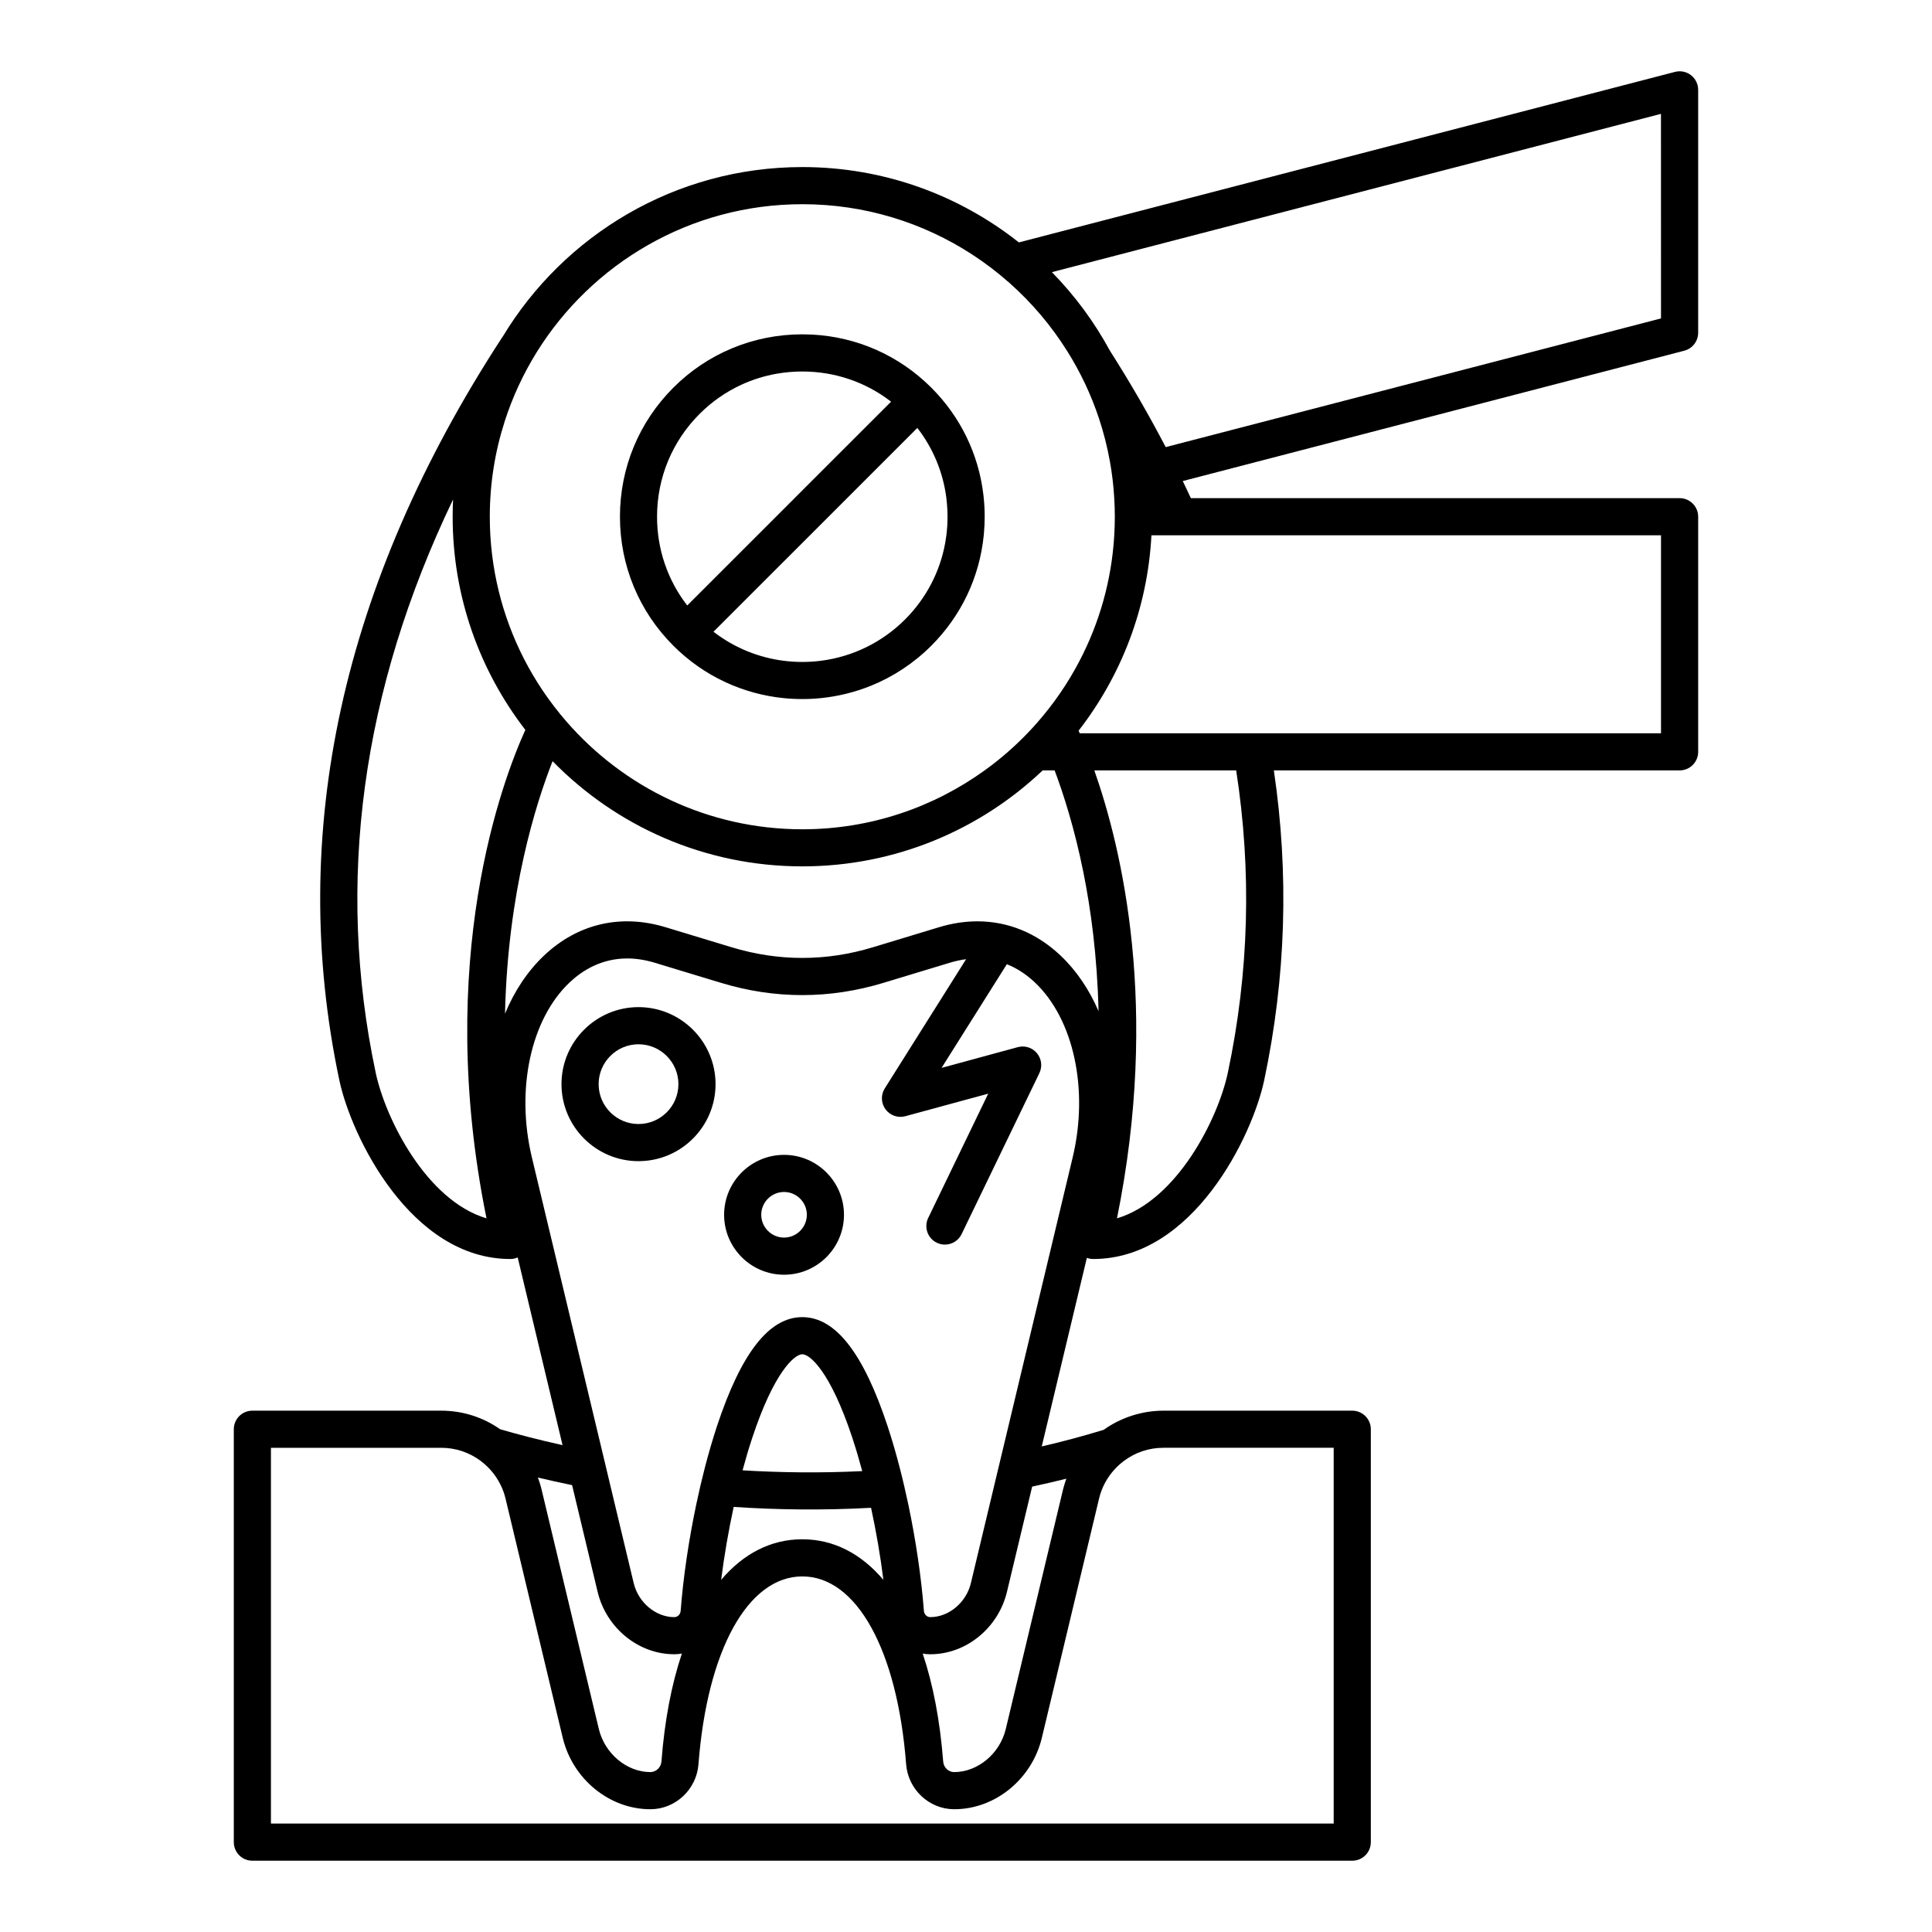 <?xml version="1.0" encoding="UTF-8"?>
<!-- Uploaded to: ICON Repo, www.iconrepo.com, Generator: ICON Repo Mixer Tools -->
<svg fill="#000000" width="800px" height="800px" version="1.1" viewBox="144 144 512 512" xmlns="http://www.w3.org/2000/svg">
 <g>
  <path d="m594.03 232.18v-64.363c0-1.523-0.699-2.961-1.906-3.898-1.203-0.934-2.766-1.25-4.242-0.867l-173.87 45.188c-15.793-12.496-35.73-19.965-57.387-19.965-33.664 0-63.191 18.047-79.418 44.969-0.078 0.09-0.137 0.176-0.195 0.266-42.43 65.141-56.926 131.34-43.078 196.78 3.141 14.84 18.914 47.359 45.312 47.359 0.68 0 1.34-0.137 1.949-0.414l11.887 49.742c-6.562-1.457-12.133-2.93-16.531-4.211-4.606-3.219-9.977-4.922-15.637-4.922h-50.031c-2.727 0-4.922 2.203-4.922 4.922v109.42c0 2.727 2.195 4.922 4.922 4.922h291.48c2.719 0 4.922-2.191 4.922-4.922v-109.42c0-2.719-2.203-4.922-4.922-4.922h-50.027c-5.676 0-11.266 1.801-15.859 5.078-5.512 1.684-10.98 3.141-16.402 4.398l11.953-49.977c0.531 0.195 1.102 0.305 1.691 0.305 26.402 0 42.164-32.52 45.305-47.359 5.773-27.285 6.621-54.711 2.559-82.125h107.53c2.727 0 4.922-2.203 4.922-4.922v-62.309c0-2.715-2.191-4.922-4.922-4.922l-129.52 0.004c-0.699-1.516-1.406-3.019-2.144-4.535l132.9-34.539c2.176-0.562 3.68-2.519 3.68-4.762zm-237.41-34.066c16.59 0 32.051 4.898 45.02 13.332 3.504 2.281 6.828 4.82 9.938 7.586 5.902 5.246 11.043 11.305 15.242 18.02 3.496 5.551 6.336 11.551 8.434 17.879 1.219 3.699 2.195 7.508 2.891 11.406 0.57 3.168 0.957 6.394 1.141 9.684 0.012 0.059 0.012 0.117 0.012 0.188 0.09 1.566 0.141 3.137 0.141 4.734 0 1.652-0.051 3.297-0.148 4.922-0.699 11.965-3.957 23.254-9.23 33.328-3.07 5.883-6.84 11.355-11.18 16.305-0.844 0.965-1.711 1.906-2.606 2.832-3.465 3.609-7.262 6.906-11.344 9.84-13.609 9.809-30.297 15.598-48.305 15.598-24.953 0-47.371-11.098-62.562-28.613-4.367-5.027-8.148-10.598-11.219-16.582-5.777-11.305-9.043-24.086-9.043-37.629 0-8.828 1.387-17.34 3.965-25.328 2.066-6.438 4.91-12.527 8.402-18.176 14.609-23.582 40.727-39.324 70.453-39.324zm74.477 177.01c1.969 9.75 3.68 22.207 4.027 36.852-2.473-5.746-5.875-10.793-10.137-14.809-6.309-5.945-13.875-9.004-21.965-9.004-3.316 0-6.723 0.512-10.156 1.555l-17.562 5.324c-12.398 3.758-24.984 3.758-37.383 0l-17.562-5.324c-11.816-3.582-23.223-0.934-32.117 7.449-4.418 4.164-7.922 9.457-10.41 15.469 0.727-32.316 8.234-55.844 12.605-66.914 16.816 17.191 40.273 27.875 66.184 27.875 24.66 0 47.094-9.684 63.703-25.438h3.16c2.34 6.231 5.281 15.383 7.613 26.965zm-187.54 53.125c-10.656-50.34-3.758-101.27 20.508-151.88-0.07 1.516-0.109 3.031-0.109 4.566 0 21.246 7.184 40.836 19.266 56.492-5.883 12.941-24.227 60.852-10.293 129.45-15.902-4.731-26.785-26.379-29.371-38.621zm52.055 109.33 6.762 28.262c2.293 9.594 10.832 16.551 20.301 16.551h0.117c0.648 0 1.289-0.07 1.91-0.176-2.734 8.156-4.586 17.762-5.41 28.594-0.129 1.574-1.398 2.805-2.953 2.812-6.219 0-12.082-4.898-13.637-11.395l-15.152-63.371c-0.07-0.285-0.137-0.562-0.215-0.836-0.051-0.207-0.109-0.414-0.176-0.609-0.078-0.277-0.168-0.551-0.254-0.828-0.109-0.344-0.234-0.688-0.363-1.023 2.801 0.672 5.84 1.352 9.07 2.019zm42.82 5.769c11.336 0.758 23.559 0.945 36.406 0.234 1.359 6.277 2.481 12.781 3.266 19.09-5.914-6.965-13.207-10.746-21.492-10.746-8.297 0-15.586 3.777-21.5 10.746 0.805-6.379 1.945-12.969 3.32-19.324zm2.356-9.695c0.809-3 1.664-5.883 2.559-8.59 5.797-17.535 11.219-22.168 13.273-22.168 2.047 0 7.469 4.633 13.266 22.168 0.914 2.773 1.789 5.727 2.617 8.797-11.141 0.543-21.777 0.395-31.715-0.207zm98.664-0.336c0.168-0.188 0.344-0.363 0.523-0.543 0.531-0.531 1.102-1.023 1.703-1.484l0.012-0.012c3.078-2.352 6.75-3.602 10.645-3.602h45.105v99.582l-281.64 0.004v-99.582h45.105c3.828 0 7.449 1.211 10.5 3.492 0 0.012 0.012 0.012 0.012 0.012l0.012 0.012c0.207 0.156 0.402 0.316 0.602 0.473 0.195 0.168 0.395 0.324 0.582 0.5 0.188 0.168 0.375 0.344 0.562 0.523 0.176 0.168 0.355 0.352 0.531 0.543 0.176 0.176 0.344 0.375 0.5 0.559 0.168 0.195 0.324 0.383 0.48 0.582 0.148 0.176 0.277 0.352 0.402 0.531 0.766 1.062 1.426 2.203 1.949 3.414 0.148 0.344 0.285 0.699 0.414 1.062 0.039 0.109 0.078 0.215 0.109 0.324 0.039 0.105 0.07 0.215 0.109 0.324 0.117 0.363 0.215 0.738 0.305 1.121l15.152 63.359c2.629 10.98 12.387 18.953 23.211 18.953h0.098c6.594-0.031 12.152-5.254 12.664-11.898 2.312-30.258 13.117-49.801 27.523-49.801 14.395 0 25.199 19.543 27.512 49.801 0.523 6.641 6.082 11.867 12.664 11.898h0.098c10.824 0 20.586-7.973 23.211-18.953l15.152-63.359c0.699-2.945 2.152-5.641 4.191-7.836zm-12.863 2.551c-0.09 0.246-0.176 0.492-0.254 0.738-0.125 0.363-0.234 0.738-0.344 1.121-0.105 0.375-0.215 0.75-0.305 1.133l-15.152 63.371c-1.555 6.496-7.418 11.395-13.699 11.395-1.496-0.012-2.766-1.242-2.883-2.812-0.836-10.832-2.688-20.438-5.422-28.594 0.621 0.105 1.258 0.176 1.91 0.176h0.117c9.465 0 18.008-6.957 20.301-16.551l6.672-27.875c3-0.645 6.031-1.344 9.059-2.102zm-17.168-6.316-2.5 10.449-5.629 23.547c-1.23 5.125-5.824 8.996-10.707 9.004h-0.078c-0.867 0-1.594-0.727-1.664-1.652-0.68-8.895-2.137-18.668-4.094-28.035-0.699-3.285-1.445-6.535-2.254-9.672-1.012-3.938-2.106-7.715-3.266-11.219-6.434-19.461-13.836-28.918-22.613-28.918-8.789 0-16.176 9.457-22.621 28.918-1.121 3.414-2.195 7.086-3.188 10.914-0.809 3.129-1.566 6.375-2.262 9.664-1.996 9.465-3.473 19.355-4.164 28.352-0.07 0.926-0.797 1.652-1.664 1.652h-0.07c-4.879-0.012-9.484-3.879-10.707-9.004l-5.738-23.98-2.488-10.43-18.766-78.445c-4.309-18.02-0.277-36.652 10.035-46.367 3.316-3.129 8.383-6.328 15.242-6.328 2.234 0 4.656 0.344 7.273 1.133l17.562 5.324c14.297 4.34 28.793 4.34 43.09 0l17.562-5.324c1.504-0.453 2.938-0.758 4.316-0.934l-21.555 34.242c-1.082 1.715-0.996 3.918 0.211 5.547 1.207 1.629 3.293 2.356 5.246 1.82l21.961-5.977-15.91 32.941c-1.184 2.445-0.156 5.391 2.289 6.57 0.691 0.332 1.418 0.492 2.137 0.492 1.828 0 3.586-1.023 4.434-2.781l20.605-42.66c0.84-1.738 0.586-3.801-0.645-5.285-1.23-1.484-3.219-2.109-5.074-1.602l-20.199 5.496 17.301-27.48c3.039 1.219 5.512 3.019 7.402 4.812 10.312 9.711 14.348 28.348 10.047 46.367zm59.973-101.3c-2.586 12.242-13.48 33.891-29.383 38.621 11.344-55.863 1.289-98.008-6.004-118.71h37.59c4.156 26.777 3.418 53.512-2.203 80.09zm-5.461-142.39h120.25v52.469l-104.26-0.004h-49.781c-0.109-0.234-0.207-0.461-0.305-0.68 11.238-14.477 18.281-32.344 19.305-51.789h4.074zm120.25-57.477-131.26 34.105c-4.449-8.531-9.379-17.055-14.789-25.555-4.141-7.644-9.328-14.641-15.371-20.812l161.41-41.949z"/>
  <path d="m351.7 329.01c1.633 0.168 3.277 0.246 4.922 0.246s3.285-0.078 4.922-0.246c4.527-0.461 9.004-1.555 13.285-3.285 5.816-2.363 11.266-5.894 15.98-10.609 7.949-7.949 12.793-18.195 13.895-29.266 0.031-0.227 0.051-0.453 0.059-0.68 0.129-1.406 0.188-2.812 0.188-4.242 0-1.652-0.078-3.297-0.246-4.922-0.027-0.324-0.066-0.637-0.105-0.965-1.277-10.695-6.062-20.586-13.785-28.301-8.543-8.543-19.719-13.48-31.715-14.082-0.816-0.039-1.645-0.059-2.469-0.059-6.516 0-12.832 1.277-18.668 3.711-5.738 2.391-11.012 5.902-15.527 10.43-9.113 9.113-14.141 21.254-14.141 34.184 0 12.93 5.027 25.074 14.141 34.184 8.168 8.188 18.57 12.824 29.266 13.902zm43.258-51.453c0.098 1.113 0.148 2.242 0.148 3.375 0 1.664-0.098 3.297-0.305 4.922-0.09 0.672-0.188 1.328-0.305 1.988-1.379 7.664-5.039 14.711-10.648 20.32-6.258 6.258-14.148 9.91-22.309 10.953-3.266 0.414-6.574 0.414-9.84 0-6.633-0.844-13.078-3.414-18.617-7.695l18.617-18.617 0.746-0.738 34.66-34.66c4.191 5.41 6.84 11.797 7.695 18.609 0.059 0.512 0.117 1.023 0.156 1.543zm-65.574-23.852c3.258-3.258 7.008-5.863 11.078-7.742 2.981-1.367 6.141-2.359 9.406-2.93 2.203-0.383 4.457-0.582 6.75-0.582 8.629 0 16.828 2.805 23.527 8l-22.504 22.492-4.449 4.457-3.621 3.621-23.449 23.438c-5.188-6.699-8-14.887-8-23.527 0.004-10.301 4.008-19.965 11.262-27.227z"/>
  <path d="m313.21 410.9c-11.258 0-20.41 9.152-20.41 20.41s9.152 20.41 20.41 20.41c11.258 0 20.418-9.152 20.418-20.41s-9.164-20.41-20.418-20.41zm0 30.977c-5.824 0-10.566-4.734-10.566-10.566 0-5.824 4.742-10.566 10.566-10.566 5.836 0 10.578 4.742 10.578 10.566 0 5.832-4.746 10.566-10.578 10.566z"/>
  <path d="m351.78 450.05c-8.758 0-15.883 7.125-15.883 15.883 0 8.758 7.125 15.883 15.883 15.883s15.883-7.125 15.883-15.883c0-8.758-7.125-15.883-15.883-15.883zm0 21.922c-3.324 0-6.043-2.719-6.043-6.043s2.715-6.043 6.043-6.043c3.324 0 6.043 2.715 6.043 6.043s-2.715 6.043-6.043 6.043z"/>
 </g>
</svg>